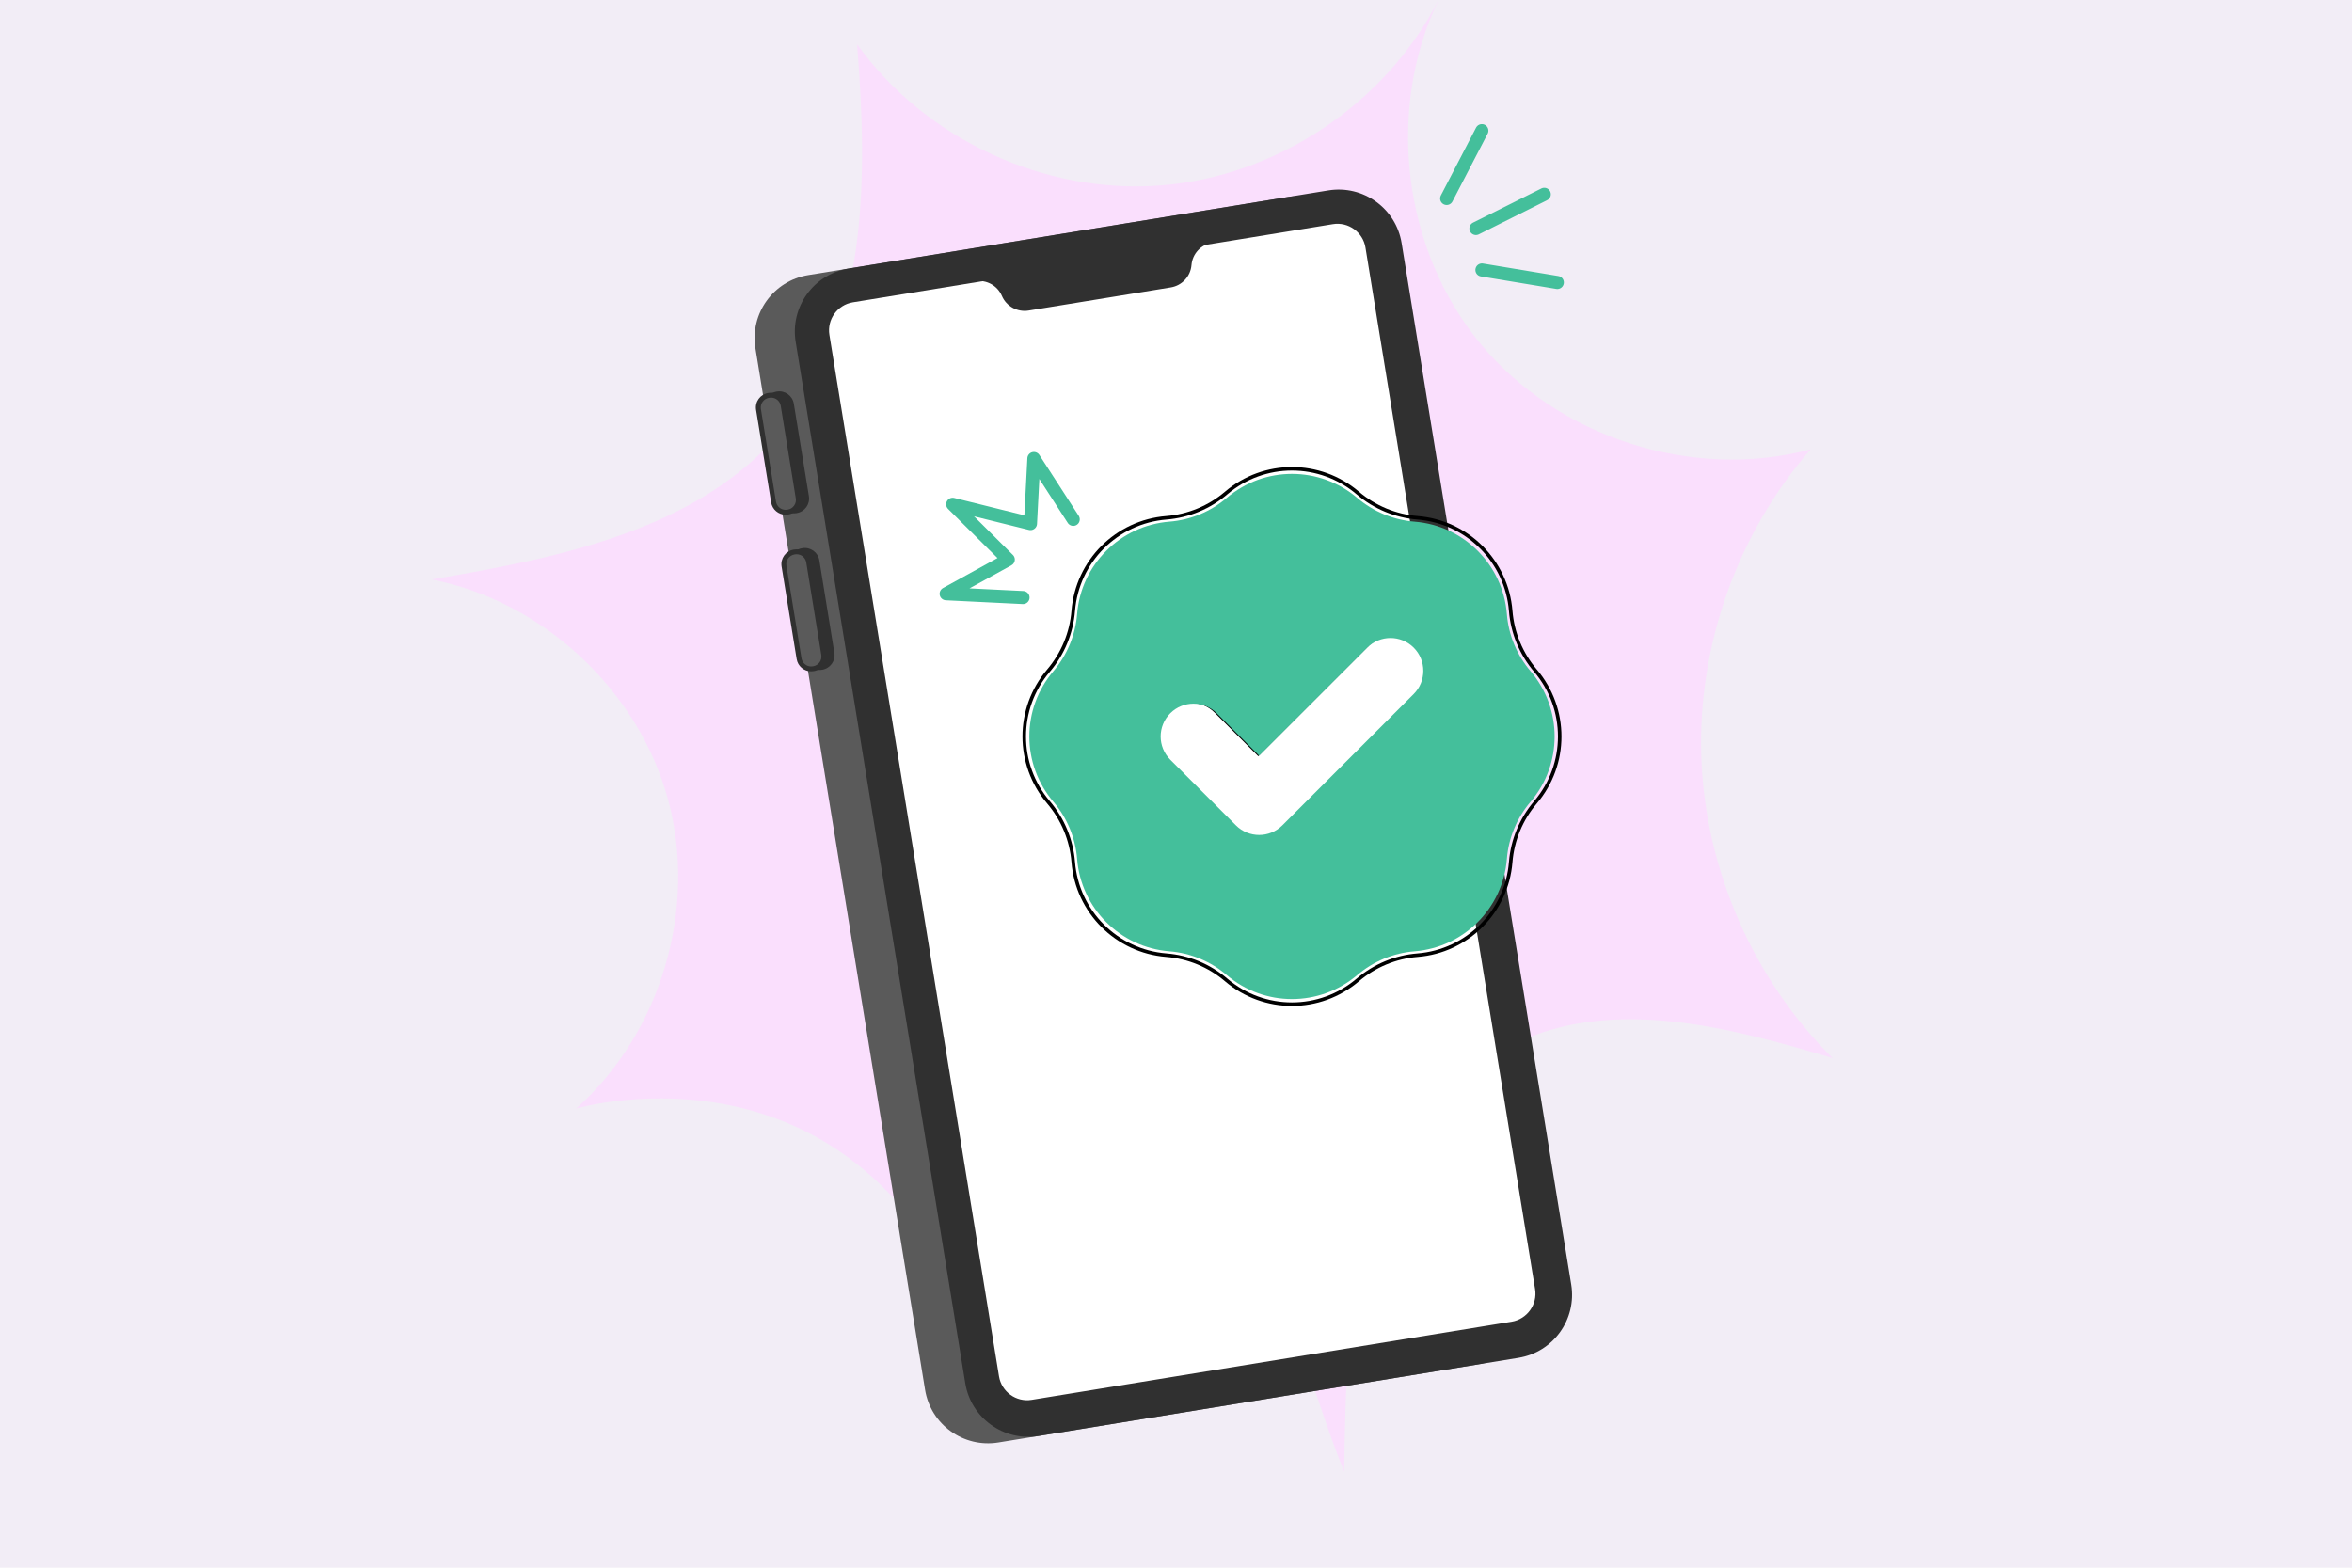 <svg width="720" height="480" viewBox="0 0 720 480" fill="none" xmlns="http://www.w3.org/2000/svg">
<rect width="720" height="480" fill="#F2EDF6"/>
<path d="M300.891 415.338C323.441 395.763 343.921 371.056 370.821 384.001C397.738 396.947 400.122 422.994 411.484 450.608C411.832 425.778 412.25 400.566 419.366 376.763C426.483 352.96 441.325 330.34 463.701 319.553C493.663 305.076 529.124 314.42 561 323.972C536.727 299.856 522.059 266.309 520.824 232.119C519.589 197.911 531.786 163.407 554.266 137.603C518.179 147.208 477.064 134.054 453.243 105.292C429.423 76.53 424.186 33.675 440.35 0.023C424.168 31.795 390.726 54.084 355.161 56.799C319.596 59.496 283.178 42.531 262.368 13.56C265.691 54.676 265.813 100.211 239.331 131.844C213.84 162.276 171.28 170.785 132.131 177.414C166.165 184.095 195.344 211.239 204.479 244.716C213.614 278.193 202.269 316.386 176.344 339.44C176.344 339.44 266.283 312.732 300.891 415.39" fill="#FADFFD"/>
<path d="M394.34 60.31L247.41 84.23C236.75 85.97 229.52 96.01 231.26 106.65L283.18 425.52C284.92 436.18 294.96 443.4 305.61 441.67L452.54 417.74C463.19 416.01 470.41 405.97 468.68 395.31L416.76 76.45C415.03 65.8 404.99 58.58 394.34 60.31Z" fill="#5A5A5A"/>
<path d="M237.701 119.908L237.839 119.886C240.297 119.485 242.606 121.155 243.005 123.603L247.623 151.929C248.024 154.386 246.353 156.695 243.906 157.094L243.768 157.117C241.32 157.516 239.001 155.847 238.602 153.4L233.984 125.074C233.583 122.616 235.253 120.307 237.701 119.908Z" fill="#303030"/>
<path d="M240.51 156.85C238.66 156.85 237.11 155.53 236.81 153.7L232.2 125.37C232.04 124.38 232.27 123.39 232.86 122.57C233.45 121.76 234.31 121.22 235.3 121.06L235.44 121.04C235.64 121.01 235.85 120.99 236.05 120.99C237.9 120.99 239.45 122.32 239.75 124.14L244.36 152.47C244.69 154.51 243.3 156.45 241.26 156.78L241.13 156.8C240.92 156.83 240.72 156.85 240.52 156.85H240.51Z" fill="#5A5A5A"/>
<path d="M236.04 121.74C237.52 121.74 238.76 122.8 239 124.26L243.61 152.59C243.74 153.38 243.55 154.18 243.08 154.83C242.61 155.48 241.92 155.91 241.13 156.04L240.99 156.06C240.83 156.09 240.66 156.1 240.5 156.1C239.02 156.1 237.78 155.04 237.54 153.58L232.93 125.25C232.8 124.46 232.99 123.66 233.46 123.01C233.93 122.36 234.62 121.93 235.42 121.8L235.55 121.78C235.71 121.75 235.88 121.74 236.04 121.74ZM236.04 120.24C235.8 120.24 235.56 120.26 235.31 120.3L235.17 120.32C232.72 120.72 231.05 123.03 231.45 125.49L236.06 153.82C236.42 156.03 238.33 157.6 240.5 157.6C240.74 157.6 240.98 157.58 241.23 157.54L241.37 157.52C243.82 157.12 245.49 154.81 245.09 152.35L240.48 124.02C240.12 121.81 238.21 120.24 236.04 120.24Z" fill="#303030"/>
<path d="M245.52 167.863L245.658 167.841C248.106 167.444 250.424 169.114 250.821 171.562L255.421 199.901C255.819 202.349 254.148 204.666 251.7 205.064L251.562 205.086C249.104 205.485 246.787 203.815 246.388 201.357L241.789 173.028C241.39 170.57 243.062 168.262 245.51 167.865L245.52 167.863Z" fill="#303030"/>
<path d="M248.319 204.81C246.469 204.81 244.919 203.48 244.619 201.66L240.009 173.33C239.679 171.29 241.069 169.36 243.109 169.02L243.249 169C243.459 168.97 243.659 168.95 243.859 168.95C245.709 168.95 247.259 170.27 247.559 172.1L252.169 200.43C252.499 202.47 251.109 204.4 249.069 204.74L248.939 204.76C248.739 204.79 248.529 204.81 248.329 204.81H248.319Z" fill="#5A5A5A"/>
<path d="M243.85 169.7C245.33 169.7 246.57 170.76 246.81 172.22L251.42 200.55C251.69 202.18 250.57 203.73 248.94 204L248.8 204.02C248.64 204.05 248.47 204.06 248.31 204.06C246.83 204.06 245.59 203 245.35 201.54L240.74 173.21C240.47 171.58 241.59 170.03 243.22 169.76L243.36 169.74C243.52 169.71 243.69 169.7 243.85 169.7ZM243.85 168.2C243.61 168.2 243.37 168.22 243.12 168.26L242.98 168.28C240.53 168.68 238.86 170.99 239.26 173.45L243.87 201.78C244.23 203.99 246.14 205.56 248.31 205.56C248.55 205.56 248.79 205.54 249.04 205.5L249.18 205.48C251.63 205.08 253.3 202.77 252.9 200.31L248.29 171.98C247.93 169.77 246.02 168.2 243.85 168.2Z" fill="#303030"/>
<path d="M418.741 75.7L470.661 394.57C471.501 399.71 468.001 404.58 462.861 405.42L315.931 429.35C310.791 430.19 305.921 426.68 305.081 421.54L253.161 102.66C252.321 97.52 255.831 92.66 260.971 91.82L407.901 67.89C413.041 67.05 417.901 70.55 418.741 75.69V75.7Z" fill="white" stroke="#303030" stroke-width="1.5" stroke-linecap="round" stroke-linejoin="round"/>
<path d="M406.65 58.3L259.72 82.23C249.06 83.97 241.84 94.01 243.57 104.65L295.49 423.52C297.23 434.18 307.27 441.4 317.92 439.67L464.85 415.74C475.5 414.01 482.72 403.97 480.99 393.31L429.07 74.44C427.34 63.79 417.3 56.57 406.65 58.3ZM471.03 394.94C471.87 400.07 468.35 404.96 463.22 405.79L316.3 429.71C311.17 430.55 306.28 427.03 305.45 421.9L253.53 103.03C252.69 97.88 256.19 93.03 261.33 92.19L298.54 86.13C301.97 85.57 305.34 87.42 306.71 90.61C308.08 93.8 311.45 95.65 314.88 95.09L358.41 88C361.84 87.44 364.45 84.62 364.74 81.16C365.03 77.7 367.64 74.88 371.07 74.32L408.27 68.26C413.42 67.42 418.27 70.92 419.11 76.06L471.03 394.93V394.94Z" fill="#303030"/>
<path d="M442.85 60.77L453.63 40" stroke="#44BF9B" stroke-width="4" stroke-linecap="round" stroke-linejoin="round"/>
<path d="M451.811 69.96L472.741 59.49" stroke="#44BF9B" stroke-width="4" stroke-linecap="round" stroke-linejoin="round"/>
<path d="M453.65 82.66L476.73 86.49" stroke="#44BF9B" stroke-width="4" stroke-linecap="round" stroke-linejoin="round"/>
<path d="M328.537 159.017L316.496 140.387L315.454 160.311L291.635 154.405L308.661 171.331L289.636 181.799L313.171 182.956" stroke="#44BF9B" stroke-width="4" stroke-linecap="round" stroke-linejoin="round"/>
<path d="M434.11 212.547L433.729 212.167L434.11 212.547C438.347 208.31 438.347 201.44 434.11 197.203C429.873 192.965 423.002 192.965 418.765 197.203L385.187 230.78L372.235 217.828L371.855 218.208L372.235 217.828C367.998 213.59 361.127 213.59 356.89 217.828C352.653 222.065 352.653 228.935 356.89 233.172L377.515 253.797L377.895 253.417L377.515 253.797C381.752 258.034 388.622 258.034 392.86 253.797L392.48 253.417L392.86 253.797L434.11 212.547ZM357.046 158.54C363.791 158.002 370.194 155.35 375.343 150.962C386.958 141.063 404.041 141.063 415.656 150.962C420.806 155.35 427.209 158.002 433.954 158.54C449.165 159.754 461.246 171.834 462.459 187.046C462.998 193.791 465.649 200.194 470.039 205.343C479.937 216.958 479.937 234.041 470.039 245.656C465.649 250.806 462.998 257.209 462.459 263.954C461.246 279.165 449.165 291.246 433.954 292.459C427.209 292.998 420.806 295.649 415.656 300.039C404.041 309.937 386.958 309.937 375.343 300.039C370.194 295.649 363.791 292.998 357.046 292.459C341.834 291.246 329.754 279.165 328.54 263.954C328.002 257.209 325.35 250.806 320.962 245.656C311.063 234.041 311.063 216.958 320.962 205.343C325.35 200.194 328.002 193.791 328.54 187.046C329.754 171.834 341.834 159.754 357.046 158.54Z" stroke="black" stroke-width="1.076"/>
<path fill-rule="evenodd" clip-rule="evenodd" d="M357.987 159.721C364.45 159.206 370.585 156.664 375.52 152.459C387.035 142.646 403.972 142.646 415.487 152.459C420.421 156.664 426.557 159.206 433.02 159.721C448.101 160.925 460.078 172.901 461.281 187.983C461.797 194.445 464.338 200.581 468.544 205.515C478.357 217.031 478.357 233.967 468.544 245.483C464.338 250.417 461.797 256.553 461.281 263.016C460.078 278.097 448.101 290.073 433.02 291.276C426.557 291.793 420.421 294.334 415.487 298.539C403.972 308.352 387.035 308.352 375.52 298.539C370.585 294.334 364.45 291.793 357.987 291.276C342.905 290.073 330.929 278.097 329.726 263.016C329.21 256.553 326.669 250.417 322.464 245.483C312.65 233.967 312.65 217.031 322.464 205.515C326.669 200.581 329.21 194.445 329.726 187.983C330.929 172.901 342.905 160.925 357.987 159.721ZM432.76 212.506C436.684 208.581 436.684 202.217 432.76 198.293C428.835 194.368 422.472 194.368 418.547 198.293L385.453 231.386L372.46 218.393C368.535 214.468 362.172 214.468 358.247 218.393C354.322 222.317 354.322 228.681 358.247 232.605L378.347 252.705C382.272 256.63 388.635 256.63 392.56 252.705L432.76 212.506Z" fill="#44BF9B"/>
</svg>
